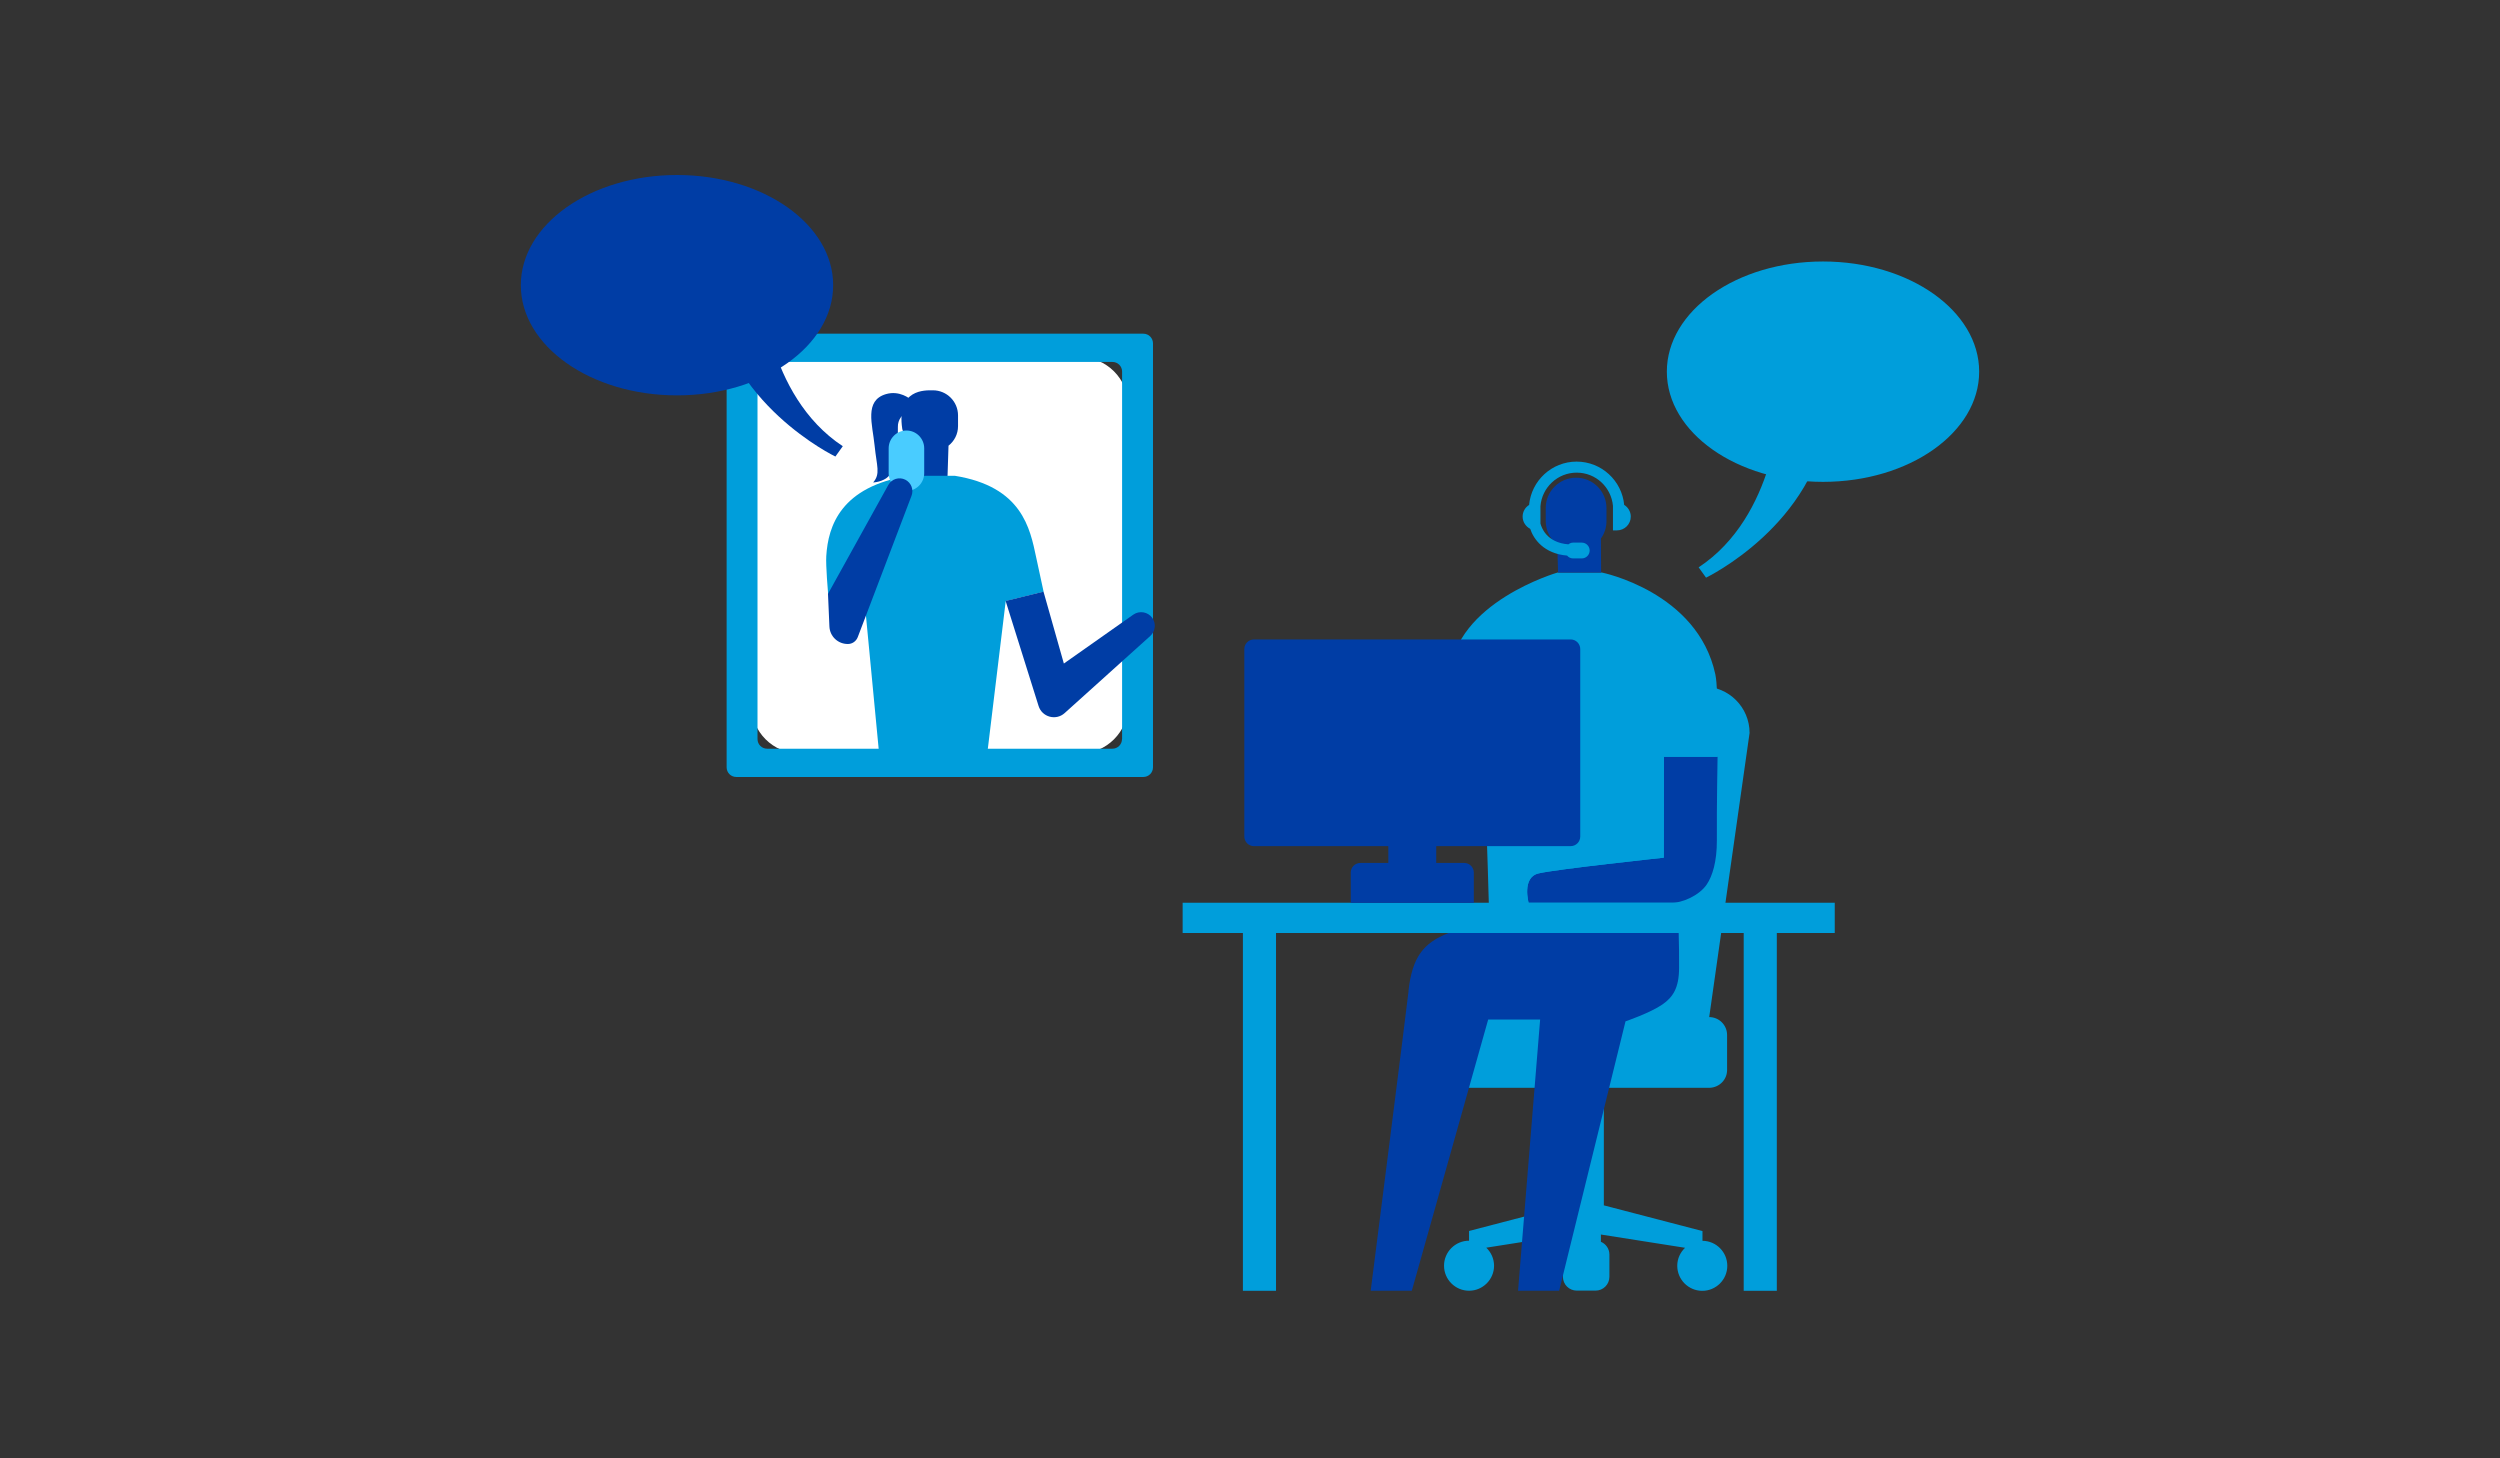 <svg width="480" height="280" viewBox="0 0 480 280" fill="none" xmlns="http://www.w3.org/2000/svg">
<rect x="0" y="0" width="480" height="280" fill="#333333" stroke="none"/>
<path d="M341.772 77.836C341.772 77.836 341.014 99.128 326.139 108.928L327.558 110.911C327.558 110.911 348.753 100.742 351.028 79.722C352.836 63 341.791 77.836 341.791 77.836H341.772Z" fill="#009EDB"/>
<path d="M350.017 92.517C366.576 92.517 380 83.045 380 71.361C380 59.678 366.576 50.206 350.017 50.206C333.457 50.206 320.033 59.678 320.033 71.361C320.033 83.045 333.457 92.517 350.017 92.517Z" fill="#009EDB"/>
<path d="M326.876 238.234V236.367L307.937 231.428V208.853H308.229H328.354C330.162 208.736 331.601 207.278 331.601 205.45V198.722C331.601 196.817 330.065 195.281 328.159 195.281H281.493C279.587 195.281 278.051 196.817 278.051 198.722V205.45C278.051 207.278 279.49 208.736 281.298 208.853H282.329H300.996V231.409L282.057 236.347V238.214C279.412 238.214 277.254 240.372 277.254 243.017C277.254 245.661 279.412 247.82 282.057 247.82C284.701 247.82 286.859 245.661 286.859 243.017C286.859 241.656 286.276 240.431 285.362 239.556L301.521 237.009V238.545C300.684 238.992 300.082 239.847 300.082 240.878V245.136C300.082 246.614 301.268 247.8 302.746 247.8H306.343C307.821 247.8 309.007 246.614 309.007 245.136V240.878C309.007 239.77 308.326 238.817 307.373 238.428V237.028L323.532 239.575C322.618 240.45 322.034 241.656 322.034 243.036C322.034 245.681 324.193 247.839 326.837 247.839C329.482 247.839 331.64 245.681 331.64 243.036C331.64 240.392 329.501 238.234 326.837 238.234H326.876Z" fill="#009EDB"/>
<path d="M327.908 197.109L335.919 140.72C335.919 135.8 331.933 131.814 327.014 131.814H296.933H297.322C292.402 131.814 288.416 135.8 288.416 140.72V168.875C288.416 170.159 289.116 171.306 290.186 172.025C294.094 174.67 284.994 182.078 284.994 187.134V195.32H312.002" fill="#009EDB"/>
<path d="M270.448 190.244C270.059 193.764 263.176 247.819 263.176 247.819H271.07L285.731 195.747H295.706L291.467 247.819H299.362L312.098 196.097C312.098 196.097 316.842 194.483 319.195 192.85C321.179 191.469 322.384 189.719 322.384 185.811C322.384 183.614 322.384 181.086 322.306 179.142H278.109C273.267 181.047 271.148 183.769 270.429 190.244H270.448Z" fill="#003DA5"/>
<path d="M319.488 145.308L319.449 164.675C319.449 164.675 298.507 166.911 295.338 167.708C292.168 168.506 293.49 173.328 293.49 173.328H320.732C322.949 173.445 326.274 171.908 327.674 169.847C328.782 168.233 329.657 165.433 329.638 161.331C329.599 154.447 329.774 145.308 329.774 145.308H319.507H319.488Z" fill="#003DA5"/>
<path d="M324.718 173.328H293.491C293.491 173.328 292.168 168.506 295.338 167.709C298.507 166.911 319.449 164.675 319.449 164.675L319.488 145.308H329.754C329.754 145.308 330.027 132.67 329.346 129.481C325.943 113.614 307.529 109.92 307.529 109.92H299.071C299.071 109.92 279.238 115.656 278.421 129.597C278.227 132.864 279.121 145.522 279.121 145.522H284.721C285.188 149.859 285.674 167.106 285.849 173.328H227.068V179.142H238.638V247.839H244.996V179.142H326.293H308.891H334.791V247.839H341.149V179.142H352.271V173.328H324.699H324.718Z" fill="#009EDB"/>
<path d="M301.58 122.772H240.757C239.746 122.772 238.91 123.589 238.91 124.62V160.611C238.91 161.622 239.727 162.459 240.757 162.459H266.56V165.686H261.193C260.182 165.686 259.346 166.503 259.346 167.533V173.347H282.971V167.533C282.971 166.522 282.155 165.686 281.124 165.686H275.757V162.459H301.56C302.571 162.459 303.407 161.642 303.407 160.611V124.62C303.407 123.609 302.591 122.772 301.56 122.772H301.58Z" fill="#003DA5"/>
<path d="M307.394 103.367C308.055 102.433 308.444 101.286 308.444 100.042V97.553C308.444 94.325 305.838 91.72 302.611 91.72C299.383 91.72 296.777 94.325 296.777 97.553V100.042C296.777 101.889 297.652 103.522 298.994 104.592L299.15 109.92H307.413L307.375 103.367H307.394Z" fill="#003DA5"/>
<path d="M207.275 68.561H153.609C148.443 68.561 144.256 72.749 144.256 77.914V135.333C144.256 140.499 148.443 144.686 153.609 144.686H207.275C212.441 144.686 216.628 140.499 216.628 135.333V77.914C216.628 72.749 212.441 68.561 207.275 68.561Z" fill="white"/>
<path d="M179.1 74.939C177.661 74.939 172.1 74.628 173.228 82.308C173.364 83.3 175.522 85.983 175.522 85.983C175.522 85.983 175.464 88.608 175.756 92.983L181.881 92.828L182.114 85.575C183.222 84.7 183.942 83.358 183.942 81.822V79.761C183.942 77.097 181.784 74.939 179.12 74.939H179.1Z" fill="#003DA5"/>
<path d="M174.765 76.63C174.765 76.63 172.743 74.88 170.079 75.678C165.918 76.922 167.512 81.472 167.92 85.517C168.329 89.561 169.087 90.961 167.648 92.633C167.648 92.633 169.612 92.555 170.643 91.389C171.498 90.397 172.509 85.828 172.393 81.978C172.354 80.617 173.229 79.392 174.551 79.022C174.882 78.925 175.173 78.867 175.29 78.906C175.776 79.022 174.765 76.63 174.765 76.63Z" fill="#003DA5"/>
<path d="M165.974 115.422C165.974 115.422 165.974 115.422 165.974 115.403L158.994 114.003C158.994 114.003 158.527 108.539 158.644 106.789C158.994 100.878 161.521 93.45 174.433 91.35H183.319C196.23 93.43 197.766 101.422 198.952 107.042C199.322 108.753 200.372 113.614 200.372 113.614L193.099 115.403L189.522 144.919H168.813L165.994 115.422H165.974Z" fill="#009EDB"/>
<path d="M177.448 86.08C177.448 84.19 175.92 82.658 174.036 82.658C172.151 82.658 170.623 84.19 170.623 86.08V90.844C170.623 92.734 172.151 94.266 174.036 94.266C175.92 94.266 177.448 92.734 177.448 90.844V86.08Z" fill="#49CCFF"/>
<path d="M158.975 114.003L159.247 120.283C159.325 122.189 160.9 123.667 162.805 123.647C163.641 123.647 164.38 123.122 164.691 122.325L175.016 95.181C175.463 94.014 174.958 92.692 173.83 92.108C172.644 91.505 171.205 91.953 170.563 93.1L158.994 113.983L158.975 114.003Z" fill="#003DA5"/>
<path d="M219.526 64.07H141.359C140.348 64.07 139.512 64.886 139.512 65.917V147.331C139.512 148.342 140.328 149.178 141.359 149.178H219.526C220.537 149.178 221.373 148.361 221.373 147.331V65.917C221.373 64.906 220.556 64.07 219.526 64.07ZM215.423 141.906C215.423 142.917 214.606 143.753 213.576 143.753H147.289C146.278 143.753 145.442 142.936 145.442 141.906V71.342C145.442 70.331 146.259 69.495 147.289 69.495H213.595C214.606 69.495 215.442 70.311 215.442 71.342V141.906H215.423Z" fill="#009EDB"/>
<path d="M193.08 115.383L200.352 113.594L204.261 127.4L217.6 118.008C218.766 117.192 220.4 117.464 221.236 118.631C222.013 119.72 221.838 121.197 220.866 122.092L204.416 136.908C202.744 138.425 200.061 137.686 199.4 135.528L193.08 115.383Z" fill="#003DA5"/>
<path d="M146.18 54.581C146.18 54.581 146.939 75.872 161.814 85.672L160.394 87.656C160.394 87.656 139.2 77.486 136.925 56.467C135.116 39.744 146.161 54.581 146.161 54.581H146.18Z" fill="#003DA5"/>
<path d="M129.983 75.911C146.543 75.911 159.967 66.439 159.967 54.755C159.967 43.072 146.543 33.6 129.983 33.6C113.424 33.6 100 43.072 100 54.755C100 66.439 113.424 75.911 129.983 75.911Z" fill="#003DA5"/>
<path d="M311.847 96.969C311.419 92.303 307.491 88.628 302.708 88.628C297.924 88.628 294.016 92.303 293.588 96.95C292.83 97.417 292.344 98.253 292.344 99.186C292.344 100.217 292.947 101.092 293.802 101.539C294.444 103.522 296.447 106.303 300.88 106.672C301.152 107.003 301.56 107.217 302.027 107.217H303.699C304.535 107.217 305.216 106.536 305.216 105.7C305.216 104.864 304.535 104.183 303.699 104.183H302.027C301.677 104.183 301.385 104.319 301.133 104.514C296.874 104.183 295.941 101.189 295.766 100.508V97.183C296.058 93.586 299.052 90.747 302.727 90.747C306.402 90.747 309.358 93.547 309.688 97.125V101.831H310.466C311.924 101.831 313.11 100.644 313.11 99.186C313.11 98.253 312.605 97.417 311.866 96.95L311.847 96.969Z" fill="#009EDB"/>
</svg>
